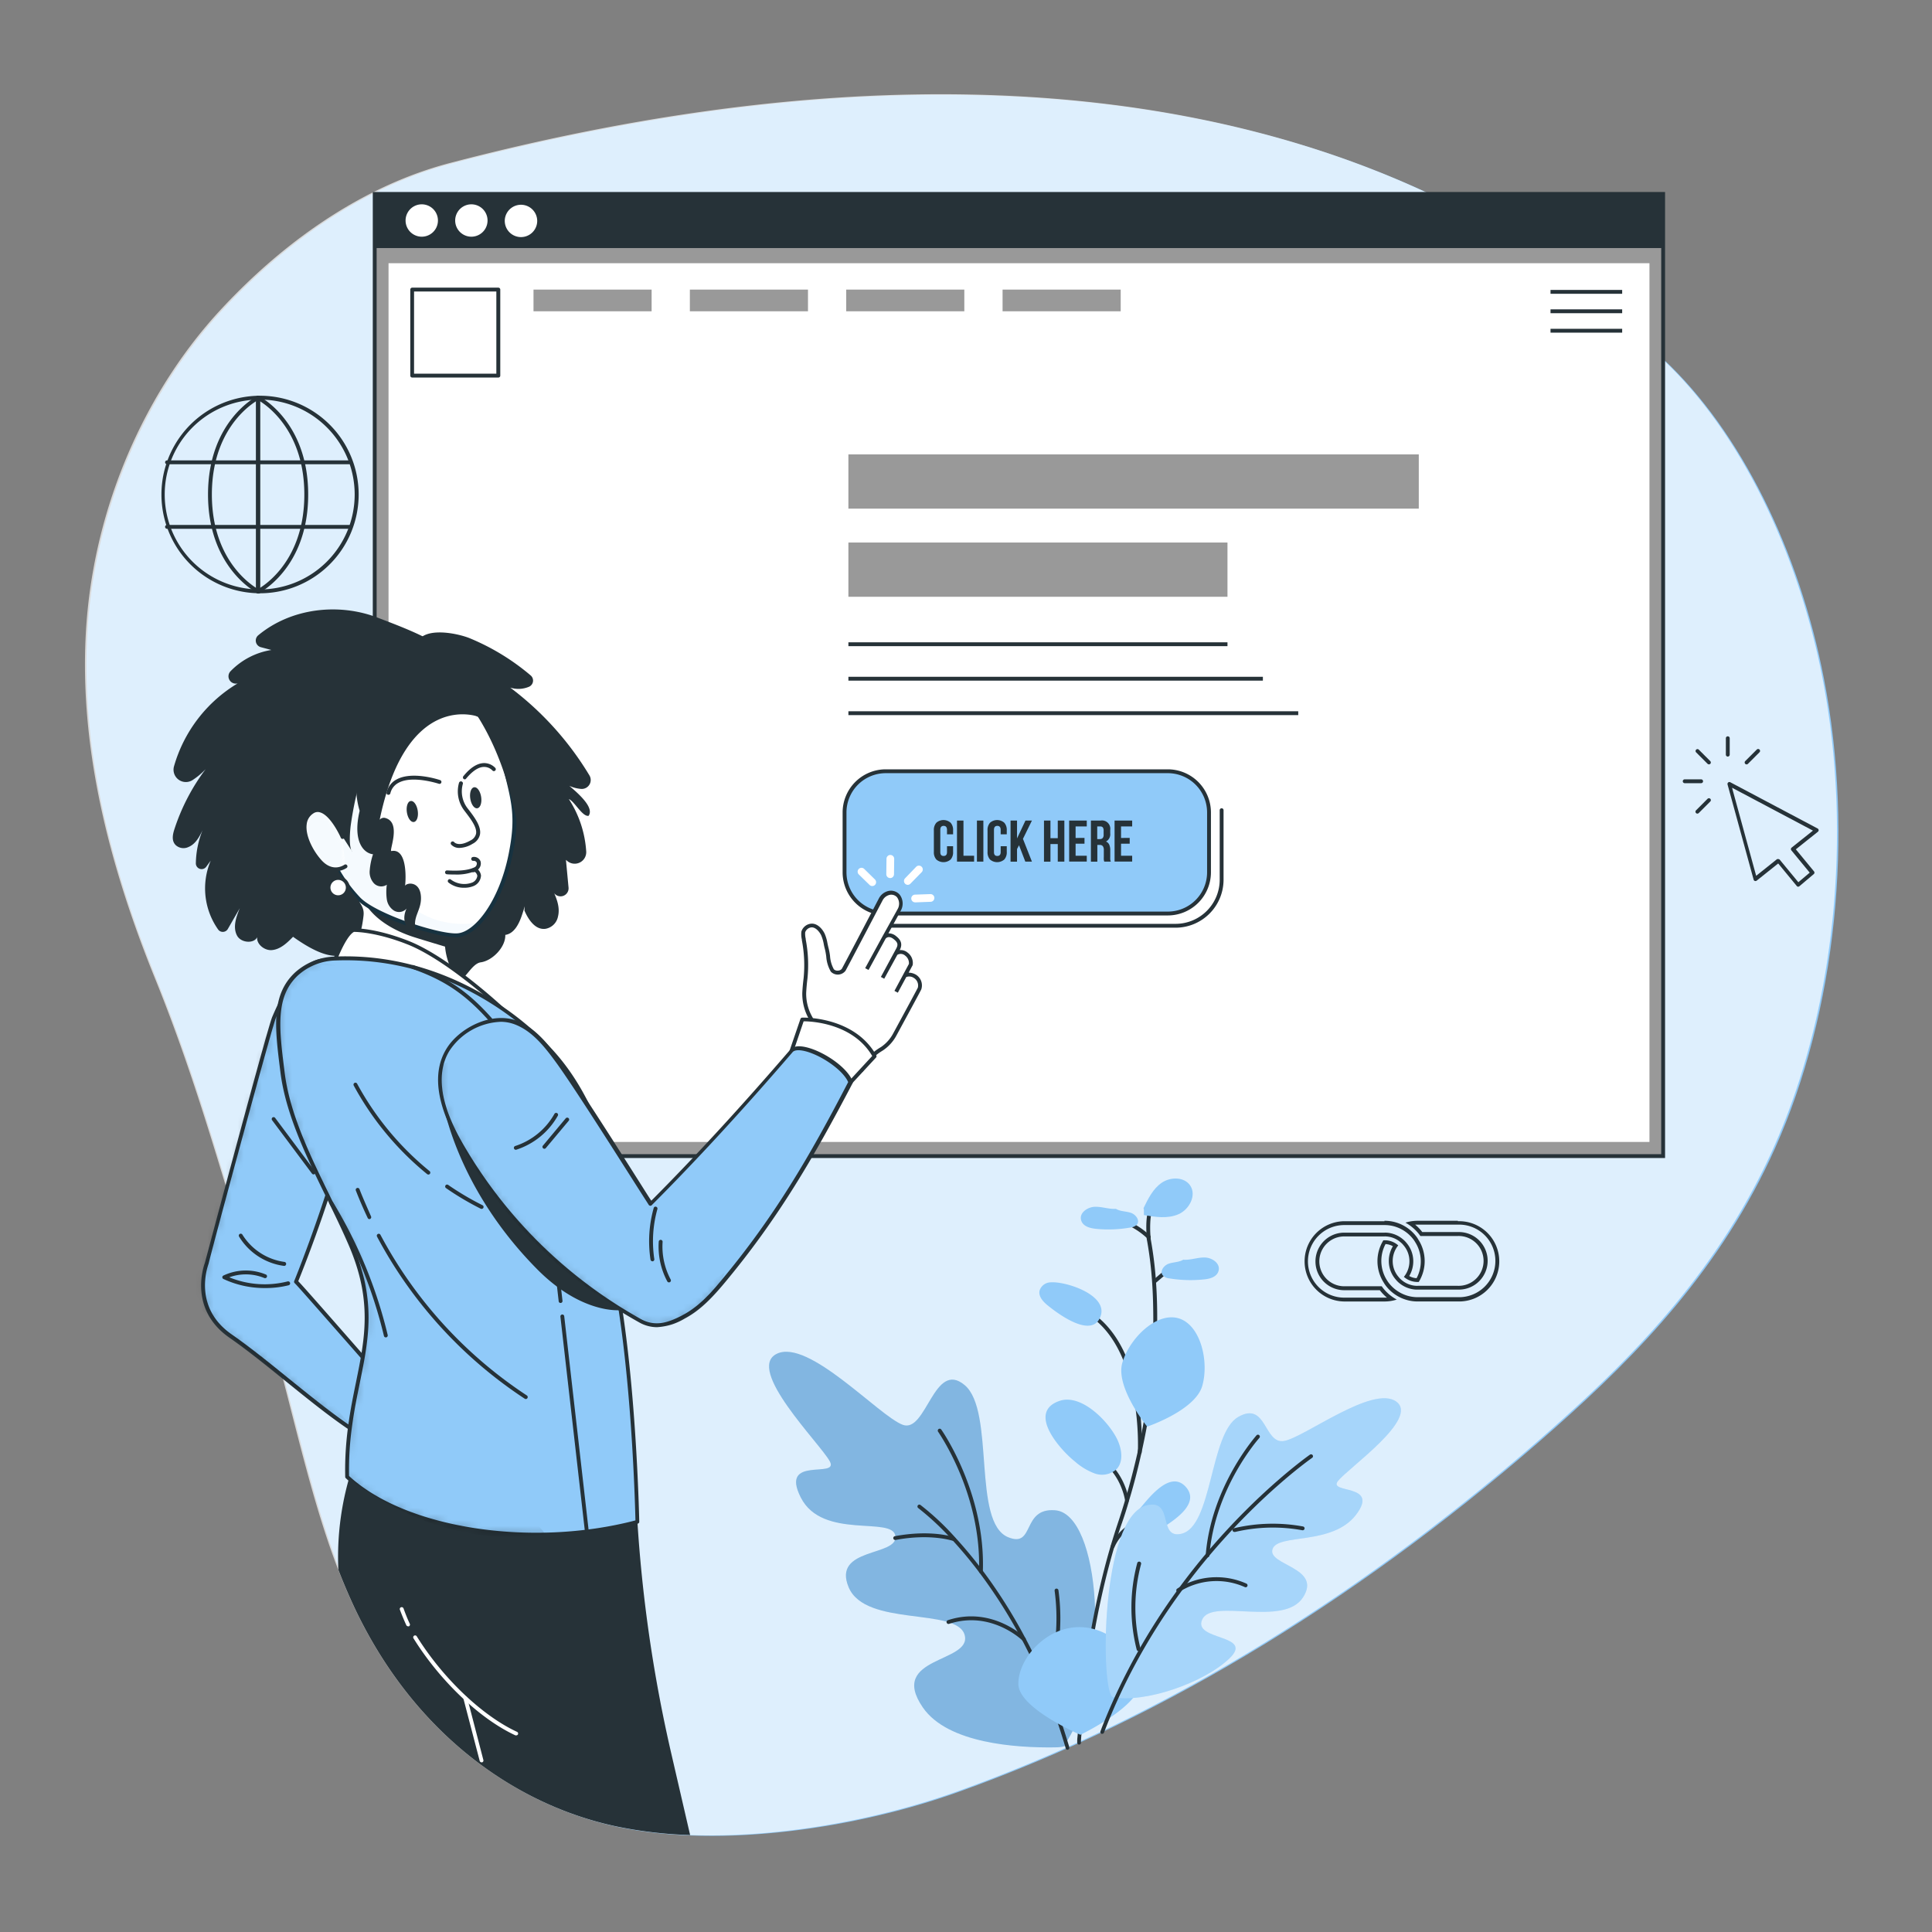 <svg xmlns="http://www.w3.org/2000/svg" width="321" height="321" fill="none"><rect width="100%" height="100%" fill="#808080" stroke="none"/><path fill="#90CAF9" d="M75 27.17c-13.754 3.598-26.946 12.316-38.218 24.515-11.271 12.2-20.22 30.199-22.063 50.649-1.875 21.052 3.84 42.027 11.246 60.256 7.406 18.23 11.483 34.244 17.576 53.485 5.364 16.93 8.321 35.671 15.535 51.02 9.831 20.898 26.684 32.938 43.749 36.484 17.064 3.546 39.505.185 56.262-5.793 34.903-12.456 68.398-33.226 99.211-60.506 13.94-12.353 27.689-26.543 36.65-46.571 10.126-22.633 13.166-51.884 8.097-77.954-4.135-21.347-13.851-41.067-26.614-53.017-5.447-5.095-59.911-69.62-201.43-32.567"/><path fill="#fff" d="M294.705 190.632c-8.961 20.028-22.716 34.218-36.65 46.572-30.8 27.28-64.289 48.05-99.211 60.512-13.032 4.647-29.501 7.713-44.203 7.175a71 71 0 0 1-12.059-1.395c-17.07-3.553-33.924-15.592-43.749-36.484a99 99 0 0 1-2.65-6.234c-5.39-14.018-8.231-30.084-12.878-44.805-6.094-19.247-10.19-35.262-17.583-53.491s-13.121-39.204-11.246-60.256C16.32 81.795 25.274 63.79 36.546 51.59S61.003 30.679 74.764 27.08c141.513-37.06 195.983 27.472 201.424 32.56 12.763 11.932 22.467 31.678 26.621 53.037 5.063 26.07 2.022 55.321-8.104 77.954" opacity=".7"/><path fill="#90CAF9" d="M177.229 289.363c-.089.147.685.922-1.92.96-6.452.096-17.839-.64-21.967-6.612-5.895-8.532 8.187-7.393 6.938-12.046s-16.494-1.28-19.279-7.943c-2.784-6.663 8.2-5.089 7.777-8.494s-12.097.685-15.72-6.401c-3.623-7.085 6.401-3.078 4.814-6.023-1.588-2.944-14.082-15.323-8.801-17.877 5.28-2.554 16.981 10.35 20.917 11.803s5.178-10.881 10.286-6.599 1.197 22.806 7.226 25.276c4.481 1.844 2.189-4.896 7.784-4.48 7.572.531 9.383 26.716 1.945 38.436"/><path fill="#000" d="M177.229 289.363c-.089.147.685.922-1.92.96-6.452.096-17.839-.64-21.967-6.612-5.895-8.532 8.187-7.393 6.938-12.046s-16.494-1.28-19.279-7.943c-2.784-6.663 8.2-5.089 7.777-8.494s-12.097.685-15.72-6.401c-3.623-7.085 6.401-3.078 4.814-6.023-1.588-2.944-14.082-15.323-8.801-17.877 5.28-2.554 16.981 10.35 20.917 11.803s5.178-10.881 10.286-6.599 1.197 22.806 7.226 25.276c4.481 1.844 2.189-4.896 7.784-4.48 7.572.531 9.383 26.716 1.945 38.436" opacity=".1"/><path fill="#263238" d="M177.38 290.726a.32.32 0 0 1-.314-.249 1 1 0 0 0-.038-.135l-.116-.39a129 129 0 0 0-1.024-3.252 101 101 0 0 0-2.393-6.368 101 101 0 0 0-2.561-5.665c-.365-.73-.729-1.459-1.107-2.157a84 84 0 0 0-7.105-11.233 71 71 0 0 0-4.448-5.351 45 45 0 0 0-5.71-5.364.32.32 0 0 1-.07-.442.3.3 0 0 1 .206-.126.32.32 0 0 1 .235.056 43 43 0 0 1 5.812 5.447 73 73 0 0 1 4.481 5.396 85 85 0 0 1 7.156 11.316c.409.755.793 1.524 1.12 2.176a82 82 0 0 1 2.56 5.703c.755 1.895 1.632 4.142 2.4 6.401.333.986.673 2.055 1.037 3.265l.116.377q.027.094.044.192a.31.31 0 0 1-.041.243.33.33 0 0 1-.202.141z"/><path fill="#263238" d="M158.505 256.028a.3.3 0 0 1-.109 0c-.038 0-3.667-1.28-9.601-.166a.32.32 0 0 1-.371-.256.3.3 0 0 1 0-.125.324.324 0 0 1 .139-.202.3.3 0 0 1 .117-.044c6.094-1.133 9.755.134 9.902.192a.317.317 0 0 1 .198.403.32.32 0 0 1-.275.198M162.971 261.411a.323.323 0 0 1-.314-.326c.468-12.84-6.701-23.043-6.771-23.177a.32.32 0 0 1-.033-.372.313.313 0 0 1 .342-.15.32.32 0 0 1 .209.15c.077.103 7.367 10.51 6.894 23.568a.324.324 0 0 1-.327.307M170.117 272.67a.33.33 0 0 1-.231-.096c-.051-.051-5.21-5.063-12.193-2.772a.3.3 0 0 1-.124.016.311.311 0 0 1-.22-.109.317.317 0 0 1 .03-.452.3.3 0 0 1 .109-.063c7.367-2.425 12.801 2.874 12.853 2.925a.327.327 0 0 1-.05.492.33.33 0 0 1-.174.059M173.799 280.53a.3.3 0 0 1-.134 0 .32.32 0 0 1-.16-.422c.032-.064 2.957-6.6 1.721-15.797a.33.33 0 0 1 .059-.239.33.33 0 0 1 .21-.126.33.33 0 0 1 .365.275c1.28 9.396-1.741 16.085-1.773 16.155a.31.31 0 0 1-.288.154M179.298 289.862h-.032a.32.32 0 0 1-.217-.116.33.33 0 0 1-.071-.236q.004-.09 0-.179v-.122c0-.345.058-.691.084-1.037.025-.345.044-.486.064-.723.102-1.203.217-2.49.358-3.795a175 175 0 0 1 1.831-13.051c.108-.602.211-1.153.32-1.703.825-4.257 1.798-8.321 2.906-12.059.14-.48.288-.96.435-1.44l.173-.551c.172-.544.352-1.094.531-1.632.384-1.158.832-2.528 1.235-3.911a124 124 0 0 0 2.093-7.994v-.051c.378-1.664.685-3.169.941-4.609a100 100 0 0 0 1.671-17c0-2.253-.045-4.481-.199-6.644a63 63 0 0 0-.819-6.766q-.047-.24-.083-.46v-.18a.34.34 0 0 1 0-.281.326.326 0 0 1 .429-.135.32.32 0 0 1 .172.276.2.2 0 0 1 0 .064l.039.16.077.454c.401 2.262.679 4.544.832 6.836.153 2.17.217 4.423.198 6.695a100.6 100.6 0 0 1-1.683 17.109 99 99 0 0 1-.941 4.634v.032c-.595 2.65-1.28 5.345-2.1 8.02a.04.04 0 0 1 0 .032 68 68 0 0 1-1.28 3.962 73 73 0 0 0-.531 1.62l-.166.55q-.223.71-.436 1.428c-1.101 3.725-2.073 7.764-2.893 12.001-.109.55-.211 1.094-.313 1.645a176 176 0 0 0-1.825 13.051c-.147 1.28-.262 2.56-.364 3.783 0 .243-.039.486-.064.729-.026.244-.052.685-.077 1.031v.314a.33.33 0 0 1-.295.249"/><path fill="#fff" d="M190.855 205.546a13 13 0 0 0-2.336-1.741 12.5 12.5 0 0 0-2.945-1.204"/><path fill="#263238" d="M190.856 205.866a.31.31 0 0 1-.244-.115 12 12 0 0 0-2.285-1.69 12.3 12.3 0 0 0-2.854-1.178.33.33 0 0 1-.24-.4.33.33 0 0 1 .4-.24c1.053.284 2.066.701 3.014 1.242.865.5 1.67 1.097 2.401 1.779l.038.039a.3.3 0 0 1 .07.102.325.325 0 0 1 .013.244.312.312 0 0 1-.166.178.35.35 0 0 1-.147.039M191.782 213.252a.3.3 0 0 1-.182-.059.324.324 0 0 1-.125-.342.32.32 0 0 1 .102-.162l2.791-2.388a.32.32 0 0 1 .233-.075.322.322 0 0 1 .294.344.32.32 0 0 1-.111.218l-2.765 2.387a.33.33 0 0 1-.237.077M187.256 249.627a.301.301 0 0 1-.223-.074.3.3 0 0 1-.097-.214 10 10 0 0 0-.557-1.997 10.4 10.4 0 0 0-1.498-2.72 10.3 10.3 0 0 0-1.606-1.683.324.324 0 0 1 .416-.493 11.224 11.224 0 0 1 3.29 4.666c.271.701.469 1.428.588 2.17a.346.346 0 0 1-.313.345M184.862 257.257a.5.5 0 0 1-.128 0 .324.324 0 0 1-.166-.422 7.81 7.81 0 0 1 4.564-4.25.3.3 0 0 1 .124-.018.324.324 0 0 1 .271.462.319.319 0 0 1-.184.164 7.167 7.167 0 0 0-4.186 3.891.32.32 0 0 1-.295.173M189.355 241.627a.317.317 0 0 1-.301-.333c0-.167.851-16.457-7.828-22.55a.32.32 0 0 1-.132-.208.33.33 0 0 1 .055-.24.32.32 0 0 1 .448-.077c8.961 6.305 8.135 22.403 8.09 23.107a.318.318 0 0 1-.332.301"/><path fill="#90CAF9" d="M189.458 279.397c.083 4.045-9.946 8.833-9.946 8.833s-10.242-4.359-10.312-8.404 4.34-9.358 9.934-9.479c5.594-.122 10.209 5.005 10.324 9.05M199.753 230.272c-1.178 4.077-9.147 6.759-9.147 6.759s-5.313-6.522-4.135-10.593 5.665-8.468 9.332-7.406 5.121 7.169 3.95 11.24M178.577 242.811a10.5 10.5 0 0 0 3.328 2.01 3.585 3.585 0 0 0 3.636-.749c1.094-1.184.864-3.085.243-4.577-1.242-2.951-5.972-8.039-9.761-6.733-5.473 1.894.198 8.186 2.554 10.049M189.459 250.562c-.73.858-1.517 1.92-1.159 3.021a2.265 2.265 0 0 0 2.452 1.28c.987-.2 1.917-.62 2.72-1.229 1.92-1.28 5.94-3.943 3.52-6.618-2.547-2.765-6.003 1.734-7.533 3.546M174.542 213.06a1.96 1.96 0 0 0-1.824 1.396c-.192.94.569 1.792 1.312 2.4 1.856 1.517 7.437 5.632 8.82 1.862 1.312-3.558-5.78-5.863-8.308-5.658M185.412 200.848c-1.184.076-2.343-.384-3.52-.34-1.178.045-2.522.948-2.292 2.106.231 1.159 1.524 1.466 2.612 1.568 1.858.173 3.73.097 5.568-.224a1.7 1.7 0 0 0 1.146-.531c.499-.691-.23-1.651-1.037-1.92s-1.722-.218-2.445-.64zM196.667 209.303c1.184.071 2.336-.403 3.52-.371s2.522.934 2.304 2.093-1.51 1.479-2.599 1.562a21.5 21.5 0 0 1-5.575-.179 1.7 1.7 0 0 1-1.145-.532c-.506-.678.217-1.651 1.024-1.92.806-.269 1.722-.23 2.438-.678z"/><path fill="#263238" d="M190.853 206.007a.321.321 0 0 1-.314-.295c-.102-1.165-.326-5.005.967-5.402a.33.33 0 0 1 .262.002.33.33 0 0 1 .184.331.32.32 0 0 1-.261.275c-.537.167-.704 2.56-.518 4.737a.304.304 0 0 1-.071.233.3.3 0 0 1-.217.112z"/><path fill="#90CAF9" d="M190 200.726c.762-1.575 1.581-3.232 3.028-4.218 1.446-.986 3.718-.999 4.71.448 1.108 1.613-.115 3.988-1.92 4.781-1.805.794-3.84.474-5.76.148v-.865zM184.929 281.983c5.21 1.005 14.978-2.304 19.305-6.401s-6.132-2.938-4.481-6.522c1.652-3.584 13.531 1.331 16.744-3.661 3.214-4.993-5.907-5.3-5.075-7.995.832-2.694 9.953-.531 13.908-5.76 3.956-5.23-4.717-3.412-3.034-5.569 1.684-2.157 13.583-10.388 9.691-13.205-3.892-2.816-15.227 5.934-18.62 6.542-3.392.608-2.893-6.708-7.642-3.988s-4.244 18.287-9.479 19.42c-3.898.851-1.159-5.761-5.652-4.756-7.841 1.767-7.777 31.485-5.665 31.895"/><path fill="#fff" d="M184.929 281.983c5.21 1.005 14.978-2.304 19.305-6.401s-6.132-2.938-4.481-6.522c1.652-3.584 13.531 1.331 16.744-3.661 3.214-4.993-5.907-5.3-5.075-7.995.832-2.694 9.953-.531 13.908-5.76 3.956-5.23-4.717-3.412-3.034-5.569 1.684-2.157 13.583-10.388 9.691-13.205-3.892-2.816-15.227 5.934-18.62 6.542-3.392.608-2.893-6.708-7.642-3.988s-4.244 18.287-9.479 19.42c-3.898.851-1.159-5.761-5.652-4.756-7.841 1.767-7.777 31.485-5.665 31.895" opacity=".2"/><path fill="#263238" d="M183.135 288.07a.3.3 0 0 1-.109 0 .32.32 0 0 1-.186-.409l.09-.25c.237-.64.48-1.229.723-1.831a95 95 0 0 1 1.568-3.623c.903-1.984 1.92-4 2.983-5.984a105 105 0 0 1 7.783-12.264 111 111 0 0 1 4.397-5.581c8.961-10.645 17.199-16.393 17.282-16.45a.321.321 0 0 1 .359.531c-.077.051-8.264 5.761-17.154 16.328a111 111 0 0 0-4.365 5.55 104 104 0 0 0-7.739 12.161 93 93 0 0 0-2.963 5.946 82 82 0 0 0-1.556 3.597 82 82 0 0 0-.717 1.818l-.096.244a.318.318 0 0 1-.3.217"/><path fill="#263238" d="M205.098 254.531a.314.314 0 0 1-.32-.301.31.31 0 0 1 .224-.32.1.1 0 0 1 .064 0l.148-.039a27.9 27.9 0 0 1 11.284-.249q.062.012.115.048a.3.3 0 0 1 .135.204.3.3 0 0 1 0 .125.32.32 0 0 1-.135.201.33.33 0 0 1-.237.049 27.25 27.25 0 0 0-11.015.249l-.154.033h-.109M200.62 258.755a.323.323 0 0 1-.295-.346c.909-11.521 8.385-19.842 8.456-19.944a.317.317 0 0 1 .439-.009.32.32 0 0 1 .034.437c-.07.084-7.399 8.257-8.321 19.567a.312.312 0 0 1-.313.295M195.757 264.548a.35.35 0 0 1-.144-.038.324.324 0 0 1-.042-.545 12.17 12.17 0 0 1 11.521-.851.326.326 0 0 1 .16.422.318.318 0 0 1-.422.16 11.53 11.53 0 0 0-10.881.788.3.3 0 0 1-.192.064M189.174 274.328a.32.32 0 0 1-.307-.218 28.53 28.53 0 0 1 .083-14.401.33.33 0 0 1 .4-.24.33.33 0 0 1 .24.4 27.8 27.8 0 0 0-.096 14.043q.02.06.017.124a.32.32 0 0 1-.112.219.3.3 0 0 1-.11.06zM42.84 98.57a.326.326 0 0 1-.32-.32.32.32 0 0 1 .32-.32 15.773 15.773 0 0 0 16.089-15.767 15.77 15.77 0 0 0-16.09-15.769.32.32 0 0 1-.32-.32.326.326 0 0 1 .32-.32 16.412 16.412 0 1 1 0 32.817"/><path fill="#263238" d="M42.84 98.571a.33.33 0 0 1-.289-.18.32.32 0 0 1 .154-.428c.077-.032 7.86-3.943 7.86-15.79 0-11.848-7.783-15.76-7.86-15.791a.322.322 0 0 1 .275-.583c.083.045 8.225 4.09 8.225 16.373s-8.142 16.341-8.225 16.399a.35.35 0 0 1-.14 0"/><path fill="#263238" d="M42.84 98.57a.326.326 0 0 1-.32-.32V66.088a.326.326 0 0 1 .32-.32.32.32 0 0 1 .32.32v32.177a.32.32 0 0 1-.32.307"/><path fill="#263238" d="M42.92 98.57a16.411 16.411 0 0 1 0-32.816.32.32 0 1 1 0 .64 15.77 15.77 0 0 0 0 31.537.32.32 0 0 1 0 .64"/><path fill="#263238" d="M42.922 98.57a.4.4 0 0 1-.135-.031c-.083-.039-8.224-4.11-8.224-16.38s8.141-16.328 8.224-16.373a.314.314 0 0 1 .423.154.32.32 0 0 1-.048.353.3.3 0 0 1-.1.076c-.076.032-7.86 3.93-7.86 15.79s7.784 15.772 7.86 15.816a.328.328 0 0 1-.14.64z"/><path fill="#263238" d="M42.922 98.57a.326.326 0 0 1-.32-.32V66.088a.326.326 0 0 1 .32-.32.32.32 0 0 1 .32.32v32.177a.32.32 0 0 1-.32.307"/><path fill="#263238" d="M42.923 66.407h-.083a.32.32 0 0 1-.32-.32.326.326 0 0 1 .32-.32h.083a.32.32 0 0 1 0 .64M58.012 77.135H27.75a.32.32 0 1 1 0-.64h30.262a.32.32 0 1 1 0 .64M58.012 87.856H27.75a.32.32 0 1 1 0-.64h30.262a.32.32 0 1 1 0 .64M42.923 98.57h-.083a.326.326 0 0 1-.32-.32.32.32 0 0 1 .32-.32h.083a.32.32 0 1 1 0 .64M298.749 147.325a.3.3 0 0 1-.12-.035.3.3 0 0 1-.097-.08l-3.085-3.745-3.578 2.855a.34.34 0 0 1-.301.051.31.31 0 0 1-.205-.217l-4.333-15.817a.325.325 0 0 1 .279-.404.3.3 0 0 1 .182.04l14.504 7.68a.34.34 0 0 1 .172.256.33.33 0 0 1-.121.282l-3.668 2.925 3.021 3.668a.32.32 0 0 1-.045.448l-2.374 2.003a.33.33 0 0 1-.231.09m-3.277-4.589a.31.31 0 0 1 .243.115l3.079 3.731 1.888-1.593-3.053-3.706a.34.34 0 0 1-.07-.237.33.33 0 0 1 .121-.218l3.54-2.823-13.441-7.124 4.006 14.633 3.438-2.746a.35.35 0 0 1 .249-.032M283.936 126.996a.33.33 0 0 1-.224-.089l-1.92-1.92a.318.318 0 0 1 .448-.448l1.92 1.92a.326.326 0 0 1 0 .454.34.34 0 0 1-.224.083M282.64 130.126h-2.726a.32.32 0 0 1-.227-.093.32.32 0 0 1 .227-.547h2.726a.32.32 0 0 1 .321.32.32.32 0 0 1-.321.32M290.191 127.003a.3.3 0 0 1-.176-.056.32.32 0 0 1-.134-.325.3.3 0 0 1 .086-.163l1.92-1.92a.3.3 0 0 1 .104-.071.33.33 0 0 1 .35.071.317.317 0 0 1 0 .448l-1.92 1.92a.33.33 0 0 1-.23.096M282.015 135.183a.3.3 0 0 1-.176-.056.321.321 0 0 1-.048-.488l1.92-1.921a.325.325 0 0 1 .454 0 .32.32 0 0 1 0 .448l-1.92 1.921a.34.34 0 0 1-.23.096M287.07 125.704a.32.32 0 0 1-.32-.32v-2.727a.32.32 0 0 1 .64 0v2.727a.32.32 0 0 1-.32.32M230.028 203.542a6.1 6.1 0 0 1 1.677.231q.389.119.761.281a6 6 0 0 1 2.253 1.729q.223.268.397.569a5.95 5.95 0 0 1 .25 6.017 2.8 2.8 0 0 1-1.223-.359c.439-.74.671-1.584.672-2.445a4.7 4.7 0 0 0-1.12-3.053 4 4 0 0 0-.512-.531 4.7 4.7 0 0 0-2.848-1.178 3 3 0 0 0-.307 0h-6.683a4.781 4.781 0 0 0 0 9.563h5.908l.115.147q.481.596 1.069 1.088h-7.092a6.028 6.028 0 0 1-4.263-10.293 6.03 6.03 0 0 1 4.263-1.766zm0-.64h-6.683a6.67 6.67 0 0 0 0 13.339h6.683a6.5 6.5 0 0 0 2.041-.32 7.2 7.2 0 0 1-2.496-2.208h-6.228a4.14 4.14 0 1 1 0-8.282h6.683q.121-.01.243 0c.92.042 1.798.401 2.483 1.017q.245.204.442.455c.635.736.983 1.677.979 2.65a4.1 4.1 0 0 1-.921 2.598 3.47 3.47 0 0 0 2.086.845h.384a6.59 6.59 0 0 0-.07-7.041 4.5 4.5 0 0 0-.435-.64 6.65 6.65 0 0 0-3.342-2.227 6.5 6.5 0 0 0-1.849-.256z"/><path fill="#263238" d="M242.232 203.472a6.04 6.04 0 0 1 4.39 1.694 6.034 6.034 0 0 1 0 8.665 6.04 6.04 0 0 1-4.39 1.694h-6.689a5.9 5.9 0 0 1-1.683-.237 6.13 6.13 0 0 1-3.008-1.997 5 5 0 0 1-.404-.57 5.98 5.98 0 0 1-.243-6.023c.429.028.847.15 1.223.359a4.75 4.75 0 0 0-.679 2.445 4.65 4.65 0 0 0 1.127 3.059q.233.29.512.538a4.75 4.75 0 0 0 2.842 1.165q.154.009.307 0h6.682a4.784 4.784 0 0 0 3.494-8.221 4.78 4.78 0 0 0-3.494-1.336h-5.908l-.115-.147a7.4 7.4 0 0 0-1.069-1.088h7.092m0-.64h-6.676a6.6 6.6 0 0 0-2.029.314 7.4 7.4 0 0 1 2.189 1.824q.155.19.288.39h6.235a4.14 4.14 0 1 1 0 8.276h-6.683a1.4 1.4 0 0 1-.243 0 4.06 4.06 0 0 1-2.483-1.011 3 3 0 0 1-.436-.454 4.03 4.03 0 0 1-.985-2.657 4.08 4.08 0 0 1 .921-2.592 3.38 3.38 0 0 0-2.086-.851h-.384a6.611 6.611 0 0 0 .064 7.041q.196.337.441.64a6.7 6.7 0 0 0 2.503 1.92q.407.176.832.301a6.3 6.3 0 0 0 1.856.262h6.683a6.66 6.66 0 0 0 4.849-1.878 6.67 6.67 0 0 0 1.499-7.388 6.67 6.67 0 0 0-6.348-4.067z"/><path fill="#999" d="M276.329 32.221H62.258v159.864h214.071z"/><path fill="#263238" d="M276.649 192.405H61.938V31.901h214.711zm-214.071-.64h213.431V32.541H62.578z"/><path fill="#fff" d="M274.056 43.73H64.555v146.006h209.501z"/><path fill="#263238" d="M276.263 32.221H62.191v8.993h214.072z"/><path fill="#fff" d="M70.075 39.326a2.688 2.688 0 1 0 0-5.377 2.688 2.688 0 0 0 0 5.377M78.317 39.326a2.688 2.688 0 1 0 0-5.377 2.688 2.688 0 0 0 0 5.377M89.257 36.638a2.696 2.696 0 1 1-5.391.012 2.696 2.696 0 0 1 5.39-.012"/><path fill="#90CAF9" d="M194.029 128.142h-46.86a6.85 6.85 0 0 0-6.849 6.849v9.94a6.85 6.85 0 0 0 6.849 6.849h46.86a6.85 6.85 0 0 0 6.848-6.849v-9.94a6.85 6.85 0 0 0-6.848-6.849"/><path fill="#263238" d="M194.028 152.1h-46.859a7.175 7.175 0 0 1-7.169-7.169v-9.94a7.176 7.176 0 0 1 7.169-7.169h46.859a7.18 7.18 0 0 1 7.169 7.169v9.94a7.177 7.177 0 0 1-7.169 7.169m-46.859-23.638a6.53 6.53 0 0 0-6.529 6.529v9.94a6.53 6.53 0 0 0 6.529 6.529h46.859a6.53 6.53 0 0 0 6.529-6.529v-9.94a6.53 6.53 0 0 0-6.529-6.529z"/><path fill="#263238" d="M195.324 154.135H146.34a.32.32 0 0 1-.227-.093.32.32 0 0 1 .227-.547h48.984a7.336 7.336 0 0 0 7.329-7.328v-11.554a.32.32 0 0 1 .64 0v11.554a7.976 7.976 0 0 1-7.969 7.968M158.355 141.526a1.8 1.8 0 0 1-.409 1.28 1.82 1.82 0 0 1-2.375 0 1.8 1.8 0 0 1-.41-1.28v-3.546a1.8 1.8 0 0 1 .41-1.28 1.795 1.795 0 0 1 2.375 0c.297.357.444.816.409 1.28v.64h-1.011v-.73q0-.672-.557-.672t-.557.672v3.687c0 .442.186.64.557.64s.557-.217.557-.64v-.979h1.011zM160.079 136.335v5.85h1.767v.973h-2.842v-6.823zM163.385 136.335v6.823h-1.069v-6.823zM167.273 141.526a1.8 1.8 0 0 1-.409 1.28 1.82 1.82 0 0 1-2.375 0 1.8 1.8 0 0 1-.41-1.28v-3.546a1.8 1.8 0 0 1 .41-1.28 1.795 1.795 0 0 1 2.375 0c.297.357.444.816.409 1.28v.64h-1.011v-.73q0-.672-.557-.672t-.557.672v3.687c0 .442.186.64.557.64s.557-.217.557-.64v-.979h1.011zM168.978 141.071v2.094h-1.076v-6.83h1.076v2.97l1.401-2.97h1.076l-1.492 3.04 1.492 3.783h-1.101l-1.044-2.72z"/><path fill="#263238" d="M173.457 143.165v-6.83h1.075v2.925h1.216v-2.925h1.095v6.823h-1.095v-2.919h-1.216v2.926zM180.188 139.215v.96h-1.478v2.004h1.856v.973h-2.925v-6.817h2.925v.973h-1.856v1.92zM183.398 142.851q-.015-.262 0-.525v-1.069a1.08 1.08 0 0 0-.166-.672.64.64 0 0 0-.538-.198h-.371v2.778h-1.069v-6.83h1.613a1.37 1.37 0 0 1 1.199.375 1.38 1.38 0 0 1 .395 1.193v.538a1.37 1.37 0 0 1-.704 1.382.99.99 0 0 1 .544.525c.122.294.179.611.166.928v1.056a5 5 0 0 0 0 .474q.02.186.102.352h-1.094a1.5 1.5 0 0 1-.077-.307m-1.094-3.437h.422a.64.64 0 0 0 .48-.167.8.8 0 0 0 .16-.557v-.672a.9.9 0 0 0-.128-.537.517.517 0 0 0-.416-.167h-.518zM187.699 139.215v.96h-1.44v2.004h1.85v.973h-2.925v-6.817h2.925v.973h-1.85v1.92z"/><path fill="#999" d="M235.73 75.497h-94.769v9.012h94.769zM203.944 90.141h-62.983v9.012h62.983z"/><path fill="#263238" d="M203.944 106.719h-62.983v.64h62.983zM209.826 112.448h-68.865v.64h68.865zM215.702 118.176h-74.741v.64h74.741zM269.522 48.172h-11.905v.64h11.905zM269.522 51.398h-11.905v.64h11.905zM269.522 54.63h-11.905v.64h11.905z"/><path fill="#999" d="M108.265 48.114H88.641v3.604h19.624zM134.246 48.114h-19.625v3.604h19.625zM160.222 48.114h-19.624v3.604h19.624zM186.203 48.114h-19.625v3.604h19.625z"/><path fill="#fff" d="M82.785 48.114H68.473v14.312h14.312z"/><path fill="#263238" d="M82.787 62.727H68.488a.32.32 0 0 1-.32-.32V48.114a.32.32 0 0 1 .32-.32H82.8a.32.32 0 0 1 .32.32v14.312a.32.32 0 0 1-.333.301m-13.992-.64h13.672V48.434H68.795z"/><path fill="#fff" d="M150.839 147.018a.65.65 0 0 1-.593-.391.64.64 0 0 1 .132-.697l1.85-1.921a.64.64 0 0 1 .903.909l-1.85 1.888a.64.64 0 0 1-.442.212M147.898 145.891a.64.64 0 0 1-.64-.64l.032-2.56a.64.64 0 1 1 1.28 0l-.032 2.56a.637.637 0 0 1-.64.64M144.925 147.216a.64.64 0 0 1-.442-.179l-1.792-1.747a.642.642 0 1 1 .896-.922l1.786 1.754a.64.64 0 0 1-.448 1.094M152.023 149.924a.641.641 0 0 1 0-1.281l2.56-.089a.642.642 0 0 1 .491 1.077.64.64 0 0 1-.446.203l-2.56.096z"/><path fill="#263238" d="M88.39 134.664a38.1 38.1 0 0 1-1.722 17.538c-.474 1.376-1.28 2.932-2.714 3.13.077 1.991-2.105 4.282-4.083 4.558-1.018.147-1.863 1.478-2.56 2.233a4.482 4.482 0 0 1-7.453-1.109 4.5 4.5 0 0 1-.267-2.917 10.24 10.24 0 0 1 2.656-4.717c2.516-2.835 4.142-7.348 5.582-10.881.5.089.806-9.268 1.126-13.083 1.28-.864 6.625-.211 7.93.64 1.307.851 1.3 3.079 1.505 4.608"/><path fill="#fff" d="M58.695 157.777c-.243.641-.768 1.396-2.355 1.658 3.2 4.564 12.315 8.622 18.843 7.796 3.61-.64 3.694-1.606 2.695-2.47-1.971-1.697-3.565-5.294-3.629-7.892l-.058-2.689-14.49-7.553s-.724 7.681-.75 9.794a3.8 3.8 0 0 1-.256 1.356"/><path fill="#263238" d="M73.428 167.66c-6.273 0-14.248-3.591-17.352-8.039l-.295-.416.5-.083c1.459-.244 1.92-.909 2.118-1.46.152-.398.23-.821.23-1.248 0-2.125.717-9.499.75-9.812l.044-.474 15.08 7.86.064 2.868c.064 2.56 1.67 6.074 3.514 7.681.538.46.75.921.64 1.369-.205.743-1.28 1.28-3.469 1.658q-.909.103-1.824.096m-16.54-8.014c3.47 4.481 12.31 8.021 18.255 7.272 2.49-.448 2.894-.986 2.951-1.197.058-.211-.198-.519-.429-.717-1.997-1.716-3.674-5.364-3.738-8.129l-.057-2.496-13.896-7.246c-.16 1.703-.679 7.495-.704 9.288 0 .505-.093 1.007-.276 1.478a2.9 2.9 0 0 1-2.105 1.747"/><mask id="b" width="23" height="22" x="56" y="146" maskUnits="userSpaceOnUse" style="mask-type:luminance"><mask id="a" width="23" height="22" x="56" y="146" maskUnits="userSpaceOnUse" style="mask-type:luminance"><path fill="#fff" d="M58.695 157.777c-.243.641-.768 1.396-2.355 1.658 3.2 4.564 12.315 8.622 18.843 7.796 3.61-.64 3.694-1.606 2.695-2.47-1.971-1.697-3.565-5.294-3.629-7.892l-.058-2.689-14.49-7.553s-.724 7.681-.75 9.794a3.8 3.8 0 0 1-.256 1.356"/></mask><g mask="url(#a)"><path fill="#fff" d="M73.428 167.66c-6.273 0-14.248-3.591-17.352-8.039l-.295-.416.5-.083c1.459-.244 1.92-.909 2.118-1.46.152-.398.23-.821.23-1.248 0-2.125.717-9.499.75-9.812l.044-.474 15.08 7.86.064 2.868c.064 2.56 1.67 6.074 3.514 7.681.538.46.75.921.64 1.369-.205.743-1.28 1.28-3.469 1.658q-.909.103-1.824.096m-16.54-8.014c3.47 4.481 12.31 8.021 18.255 7.272 2.49-.448 2.894-.986 2.951-1.197.058-.211-.198-.519-.429-.717-1.997-1.716-3.674-5.364-3.738-8.129l-.057-2.496-13.896-7.246c-.16 1.703-.679 7.495-.704 9.288 0 .505-.093 1.007-.276 1.478a2.9 2.9 0 0 1-2.105 1.747"/></g></mask><g mask="url(#b)"><path fill="#BCDFFB" d="M58.061 156.005c-.121.928-.384 2.029-1.28 2.355-.435.16-.998.134-1.248.525-.25.39.103.992.467 1.37a39.3 39.3 0 0 0 5.876 5.37 13.13 13.13 0 0 0 7.419 2.56 10.66 10.66 0 0 1 3.84-13.025c1.011-.64 2.324-1.466 2.08-2.637-.179-.845-1.088-1.281-1.92-1.588l-6.548-2.528c-2.022-.787-4.378-2.176-6.516-2.522-1.958-.32-1.414 2.125-1.53 3.578a90 90 0 0 1-.64 6.542" opacity=".3"/></g><path fill="#263238" d="M68.967 155.416c1.466.46 5.287 1.606 5.287 1.606l-.064-2.842-14.49-7.553c.697 4.577 4.857 7.387 9.267 8.789"/><path fill="#263238" d="M74.25 157.342a.2.2 0 0 1-.09 0s-3.84-1.146-5.294-1.613c-3.2-1.005-8.647-3.52-9.492-9.038a.32.32 0 0 1 .135-.307.32.32 0 0 1 .332 0l14.492 7.553a.33.33 0 0 1 .172.275l.064 2.842a.3.3 0 0 1-.121.262.3.3 0 0 1-.199.026m-14.082-10.126c1.1 4.73 6.017 6.964 8.96 7.886 1.166.371 3.841 1.171 4.865 1.485l-.057-2.215z"/><path fill="#fff" d="M63.756 114.489c-4.378 2.823-8.065 5.761-9.69 14.972s2.259 15.47 2.259 15.47a24 24 0 0 0 3.264 4.314c2.49 2.785 13.314 6.363 16.476 6.151 3.162-.211 7.265-5.651 8.82-13.441s.045-9.601-2.163-19.599c-2.209-9.998-7.617-10.984-7.617-10.984s-5.339-.749-11.349 3.117"/><mask id="c" width="33" height="45" x="53" y="111" maskUnits="userSpaceOnUse" style="mask-type:luminance"><path fill="#fff" d="M63.756 114.489c-4.378 2.823-8.065 5.761-9.69 14.972s2.259 15.47 2.259 15.47a24 24 0 0 0 3.264 4.314c2.49 2.785 13.314 6.363 16.476 6.151 3.162-.211 7.265-5.651 8.82-13.441s.045-9.601-2.163-19.599c-2.209-9.998-7.617-10.984-7.617-10.984s-5.339-.749-11.349 3.117"/></mask><g mask="url(#c)"><path fill="#BCDFFB" fill-opacity=".5" d="M54.023 129.473c-1.62 9.179 2.227 15.464 2.227 15.464a24 24 0 0 0 3.265 4.315c2.49 2.784 13.352 6.355 16.481 6.151 1.12-.077 2.369-.826 3.585-2.113-2.2.376-4.457.269-6.612-.313-5.012-1.37-10.58-6.401-12.072-14.421-1.229-6.478-3.482-14.165-4.314-16.943a25.9 25.9 0 0 0-2.56 7.86" opacity=".3"/></g><path fill="#173240" d="M75.764 155.723c-3.54 0-13.916-3.437-16.444-6.26a24.5 24.5 0 0 1-3.303-4.372c-.038-.057-3.891-6.49-2.266-15.682s5.422-12.347 9.832-15.188c6.01-3.892 11.342-3.169 11.566-3.137s5.62 1.127 7.854 11.195c.499 2.272.966 4.109 1.376 5.722 1.37 5.441 2.003 7.924.787 14.011-1.658 8.321-5.933 13.493-9.108 13.704zM73.92 111.66a18.64 18.64 0 0 0-9.991 3.098c-4.436 2.861-7.956 5.761-9.55 14.76-1.594 9 2.15 15.183 2.182 15.247a24 24 0 0 0 3.2 4.263c2.465 2.745 13.18 6.253 16.227 6.048 2.874-.185 6.95-5.287 8.525-13.192 1.184-5.939.57-8.378-.78-13.723-.41-1.625-.877-3.462-1.383-5.76-2.144-9.653-7.278-10.69-7.329-10.696a8 8 0 0 0-1.1-.045"/><path fill="#263238" d="M78.088 106.06a38.1 38.1 0 0 1 10.069 6.151 1.12 1.12 0 0 1 .402.999 1.12 1.12 0 0 1-.626.876 4.48 4.48 0 0 1-3.156.16 51.4 51.4 0 0 1 13.153 14.581 1.484 1.484 0 0 1-1.35 2.253 6 6 0 0 1-1.984-.506c2.56 2.138 3.968 3.873 3.2 4.974-1.03.192-2.33-2.394-3.284-2.785a18.1 18.1 0 0 1 2.887 8.693 1.92 1.92 0 0 1-1.076 1.855 1.92 1.92 0 0 1-2.124-.3l-.167-.141.43 4.589a1.332 1.332 0 0 1-2.606.5.7.7 0 0 1-.038-.154c.64 1.421 1.28 2.919.89 4.481a2.56 2.56 0 0 1-2.074 2.035c-1.677.224-2.836-1.498-3.495-3.021 0 0 .89-21.174-9.499-34.762-5.83-7.624-8.609-8.584-8.609-8.584.096-4.263 6.977-2.765 9.057-1.894"/><path fill="#263238" d="M72.622 107.045c-2.829-1.76-6.682-3.2-9.78-4.384-6.554-2.56-14.491-1.632-19.938 2.893a1.141 1.141 0 0 0 .441 1.978l1.748.461a12.1 12.1 0 0 0-6.791 3.533 1.215 1.215 0 0 0 1.19 2.016 23.63 23.63 0 0 0-10.574 13.755 2.05 2.05 0 0 0 3.085 2.304 11.8 11.8 0 0 0 2.17-1.817 34.3 34.3 0 0 0-5.178 9.933c-.3.916-.544 1.998.23 2.727a1.92 1.92 0 0 0 2.042.307c1.23-.492 1.844-1.689 2.394-2.822a15.3 15.3 0 0 0-1.12 5.498.955.955 0 0 0 1.239.934.96.96 0 0 0 .483-.345l.749-1.024a11.84 11.84 0 0 0 1.222 11.431.95.95 0 0 0 .824.408.96.96 0 0 0 .79-.472l1.996-3.469c-.595 1.447-1.19 3.124-.48 4.519.64 1.28 2.842 1.421 3.367.301-.14 1.152 1.222 2.272 2.47 2.144 1.402-.134 2.51-1.203 3.489-2.208 7.156 5.12 10.881 4.096 11.713-3.546.224-2.029-1.523-2.682-4.115-7.169 0 0-3.047-5.876-1.434-9.217a10.1 10.1 0 0 1 1.472 2.381l2.196 3.399s-.692-.48-.256-4.308a58 58 0 0 1 2.029-9.134c4.935-16.033 20.757-9.498 20.482-7.552.006 0-1.984-9.614-8.155-13.455M77.137 147.498a4.05 4.05 0 0 1-2.644-.884.31.31 0 0 1-.095-.227.32.32 0 0 1 .095-.227.32.32 0 0 1 .224-.091c.084 0 .164.032.224.091a3.72 3.72 0 0 0 3.412.512 1.37 1.37 0 0 0 .953-1.158 1.04 1.04 0 0 0-.345-.602.25.25 0 0 0-.237 0 .322.322 0 0 1-.224-.602.88.88 0 0 1 .774.039c.345.264.574.652.64 1.081a.4.4 0 0 1 0 .084 1.98 1.98 0 0 1-1.356 1.747 3.9 3.9 0 0 1-1.421.237"/><path fill="#263238" d="M75.53 145.296c-.442 0-.883 0-1.28-.038a.322.322 0 0 1-.199-.558.32.32 0 0 1 .23-.082c1.594.089 3.393.083 4.648-.564a.73.73 0 0 0 .288-.704.53.53 0 0 0-.544-.32.326.326 0 0 1-.32-.508.32.32 0 0 1 .21-.132 1.154 1.154 0 0 1 1.281.73 1.34 1.34 0 0 1-.602 1.491 8.1 8.1 0 0 1-3.712.685M76.359 140.88a1.8 1.8 0 0 1-1.408-.564.325.325 0 0 1 .057-.448.32.32 0 0 1 .448.052c.039.044.755.844 2.72-.282a1.65 1.65 0 0 0 .916-1.095c.218-1.101-.954-2.56-1.978-3.91a5.23 5.23 0 0 1-.851-4.564.33.33 0 0 1 .155-.201.33.33 0 0 1 .251-.033.34.34 0 0 1 .243.278.3.3 0 0 1-.01.129 4.6 4.6 0 0 0 .743 4c1.108 1.421 2.369 3.04 2.1 4.423a2.28 2.28 0 0 1-1.223 1.53 4.4 4.4 0 0 1-2.163.685M68.245 133.09c.492-.077 1.01.64 1.158 1.606s-.134 1.805-.64 1.876-1.011-.64-1.159-1.607c-.147-.966.148-1.83.64-1.875M79.942 132.411c.147.967-.135 1.805-.64 1.882-.506.077-1.018-.64-1.165-1.606s.134-1.805.64-1.882c.505-.077 1.017.646 1.165 1.606M64.537 132.053h-.084a.32.32 0 0 1-.224-.39 3.3 3.3 0 0 1 1.697-2.177c2.605-1.401 7.04.064 7.2.128a.33.33 0 0 1 .185.164.32.32 0 0 1 .014.246.3.3 0 0 1-.061.108.3.3 0 0 1-.099.076.3.3 0 0 1-.12.032.3.3 0 0 1-.123-.018c-.045 0-4.34-1.44-6.69-.172a2.66 2.66 0 0 0-1.375 1.76.32.32 0 0 1-.32.243M77.236 129.493a.35.35 0 0 1-.205-.071.327.327 0 0 1-.045-.454c1.158-1.434 2.323-2.17 3.456-2.183a2.56 2.56 0 0 1 1.857.813.32.32 0 0 1 .075.232.31.31 0 0 1-.114.216.324.324 0 0 1-.232.076.31.31 0 0 1-.216-.114 1.9 1.9 0 0 0-1.402-.583c-.915 0-1.92.692-2.95 1.92a.315.315 0 0 1-.224.148"/><path fill="#fff" d="M57.362 143.945s-2.1 1.556-4.256-.864-3.751-6.58-1.28-8.199 5.037 4.18 5.037 4.18z"/><mask id="d" width="8" height="11" x="50" y="134" maskUnits="userSpaceOnUse" style="mask-type:luminance"><path fill="#fff" d="M57.362 143.945s-2.1 1.556-4.256-.864-3.751-6.58-1.28-8.199 5.037 4.18 5.037 4.18"/></mask><g mask="url(#d)"><path fill="#BCDFFB" fill-opacity=".5" d="M57.362 143.945s-2.1 1.556-4.256-.864-3.751-6.58-1.28-8.199 5.037 4.18 5.037 4.18" opacity=".3"/></g><path fill="#263238" d="M55.716 144.752a3.77 3.77 0 0 1-2.848-1.459c-1.492-1.671-2.861-4.314-2.56-6.446a3.02 3.02 0 0 1 1.382-2.234 1.92 1.92 0 0 1 1.683-.243c2.074.64 3.751 4.404 3.84 4.564a.32.32 0 0 1-.162.425.32.32 0 0 1-.426-.163c0-.038-1.626-3.674-3.418-4.211a1.27 1.27 0 0 0-1.152.166 2.41 2.41 0 0 0-1.095 1.786c-.262 1.92 1.063 4.423 2.413 5.933 1.92 2.164 3.745.871 3.84.813a.325.325 0 0 1 .51.308.32.32 0 0 1-.125.211 3.4 3.4 0 0 1-1.882.55"/><path fill="#fff" d="M85.802 169.926c-10.51-3.258-22.755-6.945-30.013-10.766 0 0 1.523-4.013 2.932-4.647 0 0 3.462-.122 9.057 2.08 7.43 2.932 17.8 12.904 18.024 13.333"/><path fill="#263238" d="M85.804 170.259h-.096l-1.837-.57c-10.017-3.098-21.366-6.606-28.234-10.241a.32.32 0 0 1-.147-.397c.16-.422 1.613-4.154 3.104-4.82a.4.4 0 0 1 .122 0c.14 0 3.584-.096 9.179 2.106 7.457 2.938 17.922 12.904 18.197 13.48a.32.32 0 0 1-.045.352.297.297 0 0 1-.243.09m-29.61-11.253c6.836 3.54 17.999 6.996 27.862 10.043l.685.211c-2.605-2.56-10.926-9.947-17.083-12.366-5.005-1.971-8.321-2.061-8.846-2.061-.98.506-2.131 2.97-2.618 4.173"/><path fill="#90CAF9" d="M67.585 233.818c-1.626 2.112-2.49 4.34-4.11 6.452-7.194-3.098-17.115-12.706-25.16-18.293-6.856-4.763-3.963-12.085-3.963-12.098.282-1.28 10.427-39.044 11.163-40.811 1.92-4.563 5.12-10.574 9.908-9.396 14.236 3.469-6.24 53.292-6.24 53.292.832.781 12.628 14.351 18.402 20.854"/><path fill="#263238" d="M63.476 240.59a.3.3 0 0 1-.128 0c-4.589-1.978-10.305-6.599-15.829-11.067-3.168-2.56-6.439-5.21-9.39-7.259-6.727-4.672-4.371-11.681-4.083-12.462.518-1.958 10.363-38.903 11.176-40.823 2.003-4.705 5.248-10.811 10.28-9.601a5.86 5.86 0 0 1 3.923 3.2c5.76 11.304-8.52 46.975-9.87 50.29.934.973 4.826 5.415 9.287 10.504 3.252 3.706 6.612 7.54 8.961 10.241a.31.31 0 0 1 0 .403 28 28 0 0 0-2.042 3.2 28 28 0 0 1-2.073 3.252.32.32 0 0 1-.212.122m-9.242-80.745c-3.956 0-6.67 5.242-8.424 9.351-.64 1.549-10.663 38.571-11.143 40.747-.288.794-2.503 7.374 3.84 11.771 2.97 2.061 6.254 4.717 9.422 7.284 5.402 4.365 10.984 8.884 15.458 10.881a30 30 0 0 0 1.869-2.983 31 31 0 0 1 1.92-3.065c-2.362-2.657-5.64-6.401-8.814-10.018-4.596-5.223-8.916-10.164-9.396-10.612a.32.32 0 0 1-.083-.358c.16-.384 15.752-38.603 9.972-49.926a5.25 5.25 0 0 0-3.501-2.899 4.6 4.6 0 0 0-1.12-.173"/><mask id="f" width="35" height="82" x="33" y="159" maskUnits="userSpaceOnUse" style="mask-type:luminance"><mask id="e" width="35" height="82" x="33" y="159" maskUnits="userSpaceOnUse" style="mask-type:luminance"><path fill="#fff" d="M67.585 233.818c-1.626 2.112-2.49 4.34-4.11 6.452-7.194-3.098-17.115-12.706-25.16-18.293-6.856-4.763-3.963-12.085-3.963-12.098.282-1.28 10.427-39.044 11.163-40.811 1.92-4.563 5.12-10.574 9.908-9.396 14.236 3.469-6.24 53.292-6.24 53.292.832.781 12.628 14.351 18.402 20.854"/></mask><g mask="url(#e)"><path fill="#fff" d="M63.476 240.59a.3.3 0 0 1-.128 0c-4.589-1.978-10.305-6.599-15.829-11.067-3.168-2.56-6.439-5.21-9.39-7.259-6.727-4.672-4.371-11.681-4.083-12.462.518-1.958 10.363-38.903 11.176-40.823 2.003-4.705 5.248-10.811 10.28-9.601a5.86 5.86 0 0 1 3.923 3.2c5.76 11.304-8.52 46.975-9.87 50.29.934.973 4.826 5.415 9.287 10.504 3.252 3.706 6.612 7.54 8.961 10.241a.31.31 0 0 1 0 .403 28 28 0 0 0-2.042 3.2 28 28 0 0 1-2.073 3.252.32.32 0 0 1-.212.122m-9.242-80.745c-3.956 0-6.67 5.242-8.424 9.351-.64 1.549-10.663 38.571-11.143 40.747-.288.794-2.503 7.374 3.84 11.771 2.97 2.061 6.254 4.717 9.422 7.284 5.402 4.365 10.984 8.884 15.458 10.881a30 30 0 0 0 1.869-2.983 31 31 0 0 1 1.92-3.065c-2.362-2.657-5.64-6.401-8.814-10.018-4.596-5.223-8.916-10.164-9.396-10.612a.32.32 0 0 1-.083-.358c.16-.384 15.752-38.603 9.972-49.926a5.25 5.25 0 0 0-3.501-2.899 4.6 4.6 0 0 0-1.12-.173"/></g></mask><g mask="url(#f)"><path fill="#000" d="M46.084 168.249a89.1 89.1 0 0 0 3.2 23.132l-2.732-3.303c.851 4.833 1.709 9.729 1.28 14.613-.141 1.472-.442 3.021-1.415 4.128s-2.829 1.575-3.962.64c1.21-.211 1.92 1.498 1.85 2.727a2.14 2.14 0 0 1-.887 1.519 2.15 2.15 0 0 1-1.724.344c-.39.774.684 1.51 1.548 1.485.865-.026 1.8-.359 2.56.096.518.463.846 1.102.922 1.792a51.4 51.4 0 0 0 11.592 21.404c-8.302-5.761-16.968-11.854-24.393-18.773-2.695-2.522-5.55-5.793-4.813-9.409 2.957-14.396 10.638-27.139 16.974-40.395" opacity=".3"/></g><path fill="#263238" d="M114.663 304.891a71 71 0 0 1-12.059-1.395c-17.071-3.553-33.924-15.592-43.75-36.484a99 99 0 0 1-2.649-6.235q.015-.182 0-.364a47.4 47.4 0 0 1 2.362-16.642l46.898-1.824a238 238 0 0 0 6.042 49.285z"/><path fill="#90CAF9" d="M90.545 173.549c6.535 6.4 11.655 17.742 10.823 26.883-1.133 12.385-.121 4.973 1.748 17.281 2.445 16.105 2.79 35.204 2.79 35.204-17.282 4.59-38.468 1.658-48.229-7.488-.346-16.239 6.983-23.472.64-38.405-3.84-8.961-10.164-19.055-11.368-28.745-.883-7.124-1.69-12.648 2.298-16.38a10.07 10.07 0 0 1 6.497-2.56c21.506-.922 34.8 14.21 34.8 14.21"/><path fill="#263238" d="M89.135 255.298c-12.801 0-25.072-3.501-31.677-9.697a.3.3 0 0 1-.102-.224c-.135-6.272.89-11.303 1.798-15.745 1.466-7.214 2.74-13.442-1.133-22.557-1.094-2.56-2.38-5.21-3.738-7.994-3.341-6.83-6.791-13.89-7.68-20.841l-.071-.563c-.858-6.894-1.53-12.341 2.47-16.085a10.34 10.34 0 0 1 6.702-2.663c21.18-.825 34.634 13.935 35.044 14.396 7.002 6.868 11.694 18.523 10.913 27.107-.678 7.392-.589 7.68 0 9.332.403 1.171 1.011 2.944 1.754 7.866 2.419 15.938 2.791 35.038 2.797 35.204a.32.32 0 0 1-.237.314 66.2 66.2 0 0 1-16.84 2.15m-31.14-10.068c9.39 8.692 30.206 11.918 47.583 7.386-.051-2.304-.518-19.989-2.784-34.89-.736-4.864-1.331-6.605-1.722-7.751-.64-1.792-.71-2.074 0-9.601.768-8.417-3.84-19.842-10.727-26.601-.135-.154-13.442-15.01-34.564-14.191a9.7 9.7 0 0 0-6.286 2.49c-3.77 3.521-3.11 8.827-2.272 15.541l.07.563c.82 6.804 4.25 13.845 7.566 20.623 1.364 2.791 2.65 5.428 3.751 8.027 3.95 9.294 2.663 15.618 1.171 22.934-.934 4.589-1.9 9.332-1.785 15.47"/><mask id="h" width="60" height="97" x="46" y="159" maskUnits="userSpaceOnUse" style="mask-type:luminance"><mask id="g" width="60" height="97" x="46" y="159" maskUnits="userSpaceOnUse" style="mask-type:luminance"><path fill="#fff" d="M90.545 173.549c6.535 6.4 11.655 17.742 10.823 26.883-1.133 12.385-.121 4.973 1.748 17.281 2.445 16.105 2.79 35.204 2.79 35.204-17.282 4.59-38.468 1.658-48.229-7.488-.346-16.239 6.983-23.472.64-38.405-3.84-8.961-10.164-19.055-11.368-28.745-.883-7.124-1.69-12.648 2.298-16.38a10.07 10.07 0 0 1 6.497-2.56c21.506-.922 34.8 14.21 34.8 14.21"/></mask><g mask="url(#g)"><path fill="#fff" d="M89.135 255.298c-12.801 0-25.072-3.501-31.677-9.697a.3.3 0 0 1-.102-.224c-.135-6.272.89-11.303 1.798-15.745 1.466-7.214 2.74-13.442-1.133-22.557-1.094-2.56-2.38-5.21-3.738-7.994-3.341-6.83-6.791-13.89-7.68-20.841l-.071-.563c-.858-6.894-1.53-12.341 2.47-16.085a10.34 10.34 0 0 1 6.702-2.663c21.18-.825 34.634 13.935 35.044 14.396 7.002 6.868 11.694 18.523 10.913 27.107-.678 7.392-.589 7.68 0 9.332.403 1.171 1.011 2.944 1.754 7.866 2.419 15.938 2.791 35.038 2.797 35.204a.32.32 0 0 1-.237.314 66.2 66.2 0 0 1-16.84 2.15m-31.14-10.068c9.39 8.692 30.206 11.918 47.583 7.386-.051-2.304-.518-19.989-2.784-34.89-.736-4.864-1.331-6.605-1.722-7.751-.64-1.792-.71-2.074 0-9.601.768-8.417-3.84-19.842-10.727-26.601-.135-.154-13.442-15.01-34.564-14.191a9.7 9.7 0 0 0-6.286 2.49c-3.77 3.521-3.11 8.827-2.272 15.541l.07.563c.82 6.804 4.25 13.845 7.566 20.623 1.364 2.791 2.65 5.428 3.751 8.027 3.95 9.294 2.663 15.618 1.171 22.934-.934 4.589-1.9 9.332-1.785 15.47"/></g></mask><g mask="url(#h)"><path fill="#000" d="M70.075 177.664a103.4 103.4 0 0 1 7.124 18.767l-12.801-7.444a58.3 58.3 0 0 0 16.155 16.712 4.1 4.1 0 0 0-2.49 2.676 8 8 0 0 0 .14 3.296 43.7 43.7 0 0 0 9.602 19.9 29.4 29.4 0 0 1-9.806-7.041c-4.43-4.717-8.852-9.447-12.667-14.677-.506-.691-1.856-1.536-2.695-1.35a40.2 40.2 0 0 0 21.385 27.984c-1.99 1.101-4.91 1.722-6.9.608s-3.533-2.848-5.037-4.551l-7.054-7.995c1.594 10.389 8.443 20.419 18.12 24.515a18.1 18.1 0 0 1 7.47 5.838c-11.636 1.952-23.682-2.253-32.944-9.531-.403-8.321 2.944-16.034 3.2-26.883.167-6.362-5.037-17.762-8.814-24.694-3.29-6.029-5.159-13.301-5.869-20.13-.192-1.876-.762-6.318 3.021-11.835 1.101-1.555 9.505-7.316 20.86 15.835" opacity=".3"/></g><path fill="#fff" d="m146.576 174.214-.217.141a8.8 8.8 0 0 0-3.149 3.309l-9.211-4.967c.269-1.145 1.319-2.374.723-3.495a8.2 8.2 0 0 1-1.094-4.224c.032-.794.115-1.594.211-2.4a22.3 22.3 0 0 0-.288-6.401 4.2 4.2 0 0 1-.102-1.28 1.54 1.54 0 0 1 1.184-1.043c.909-.186 1.69.684 2.067 1.427.286.759.5 1.544.64 2.343.327 1.19.256 2.675.954 3.654a1.285 1.285 0 0 0 1.92-.121c1.133-2.106 6.119-11.624 6.119-11.624.237-.498.66-.884 1.178-1.075 1.677-.563 2.746 1.229 1.92 2.771l-5.415 9.774 2.855-5.236s.64-.877 1.818 0c.64.525.966 1.069.499 1.921l-2.56 4.73 2.208-4.033a1.415 1.415 0 0 1 1.767.109 1.84 1.84 0 0 1 .71 1.715l-2.439 4.532 1.44-2.682a1.548 1.548 0 0 1 1.671.109 1.75 1.75 0 0 1 .775 2.01c-.045.147-2.868 5.351-4.097 7.617a6.5 6.5 0 0 1-2.087 2.419"/><path fill="#263238" d="m143.329 178.093-9.703-5.229.057-.237a6.3 6.3 0 0 1 .436-1.171c.332-.762.64-1.479.313-2.1a8.47 8.47 0 0 1-1.133-4.391 33 33 0 0 1 .218-2.425 22 22 0 0 0-.288-6.324v-.109a3.8 3.8 0 0 1-.077-1.332 1.87 1.87 0 0 1 1.427-1.28c1.076-.224 1.978.717 2.42 1.594.231.53.394 1.087.486 1.658.058.262.109.512.173.749q.165.655.25 1.325a5.2 5.2 0 0 0 .64 2.227.845.845 0 0 0 .685.218.83.83 0 0 0 .64-.307c1.12-2.074 6.068-11.522 6.119-11.624a2.4 2.4 0 0 1 1.357-1.223 1.93 1.93 0 0 1 2.125.525 2.43 2.43 0 0 1 .173 2.701l-2.036 3.732c.471-.004.926.164 1.28.474.596.473 1.204 1.165.596 2.317a1.78 1.78 0 0 1 1.337.435 2.14 2.14 0 0 1 .82 2.023l-.032.089-.64 1.197a2.46 2.46 0 0 1 1.19.326 2.085 2.085 0 0 1 .928 2.388c0 .064-.057.192-4.122 7.681a6.9 6.9 0 0 1-2.227 2.496l-.231.147a8.5 8.5 0 0 0-3.027 3.201zm-8.961-5.556 8.712 4.699a9.1 9.1 0 0 1 3.104-3.156l.211-.128a6.3 6.3 0 0 0 2.016-2.266c2.471-4.544 3.994-7.38 4.084-7.578a1.47 1.47 0 0 0-.64-1.613 1.38 1.38 0 0 0-1.28-.16l-1.402 2.598-.563-.3 2.406-4.481a1.536 1.536 0 0 0-.608-1.363 1.097 1.097 0 0 0-1.318-.141l-2.176 3.968-.557-.3 2.56-4.737c.339-.64.237-1.018-.416-1.53-.794-.64-1.235-.23-1.351-.102l-2.841 5.21-.564-.301 2.849-5.223 2.541-4.576a1.8 1.8 0 0 0-.096-1.978 1.28 1.28 0 0 0-1.434-.333c-.438.16-.795.487-.992.909-.058.102-5.006 9.556-6.126 11.63a1.62 1.62 0 0 1-1.182.639 1.6 1.6 0 0 1-.681-.102 1.6 1.6 0 0 1-.575-.377 5.75 5.75 0 0 1-.768-2.503 11 11 0 0 0-.231-1.28 9 9 0 0 1-.179-.781 6.7 6.7 0 0 0-.442-1.504c-.269-.538-.941-1.421-1.715-1.28a1.23 1.23 0 0 0-.935.807 3.7 3.7 0 0 0 .09 1.068v.109c.413 2.144.51 4.337.288 6.51a31 31 0 0 0-.211 2.381 7.8 7.8 0 0 0 1.056 4.058c.48.896.07 1.83-.295 2.656a8 8 0 0 0-.339.851"/><path fill="#fff" d="m131.52 174.579 1.779-5.191s8.372-.345 12.014 6.107l-5.332 5.76s.128-4.634-8.461-6.676"/><path fill="#263238" d="M139.983 181.575a.4.4 0 0 1-.122 0 .3.3 0 0 1-.147-.122.3.3 0 0 1-.051-.185c0-.045 0-4.41-8.219-6.356a.297.297 0 0 1-.256-.301q0-.066.026-.128l1.779-5.191a.33.33 0 0 1 .294-.217c.084 0 8.616-.276 12.303 6.266a.32.32 0 0 1-.045.378l-5.332 5.76a.3.3 0 0 1-.23.096m-8.046-7.22c6.497 1.632 7.95 4.762 8.276 6.183l4.705-5.088c-3.201-5.441-10.088-5.761-11.394-5.761zM73.559 182.951s2.073 14.191 15.7 27.94c7.483 7.552 13.858 6.784 13.858 6.784s-18.261-11.252-29.558-34.724"/><path fill="#90CAF9" d="M141.334 179.796c-6.446 12.437-12.207 22.402-21.18 33.13-1.889 2.253-3.93 4.481-6.523 5.85-2.592 1.37-4.736 2.055-7.309.64a77.55 77.55 0 0 1-29.988-29.801c-2.618-4.666-4.71-10.581-1.92-15.157 2.17-3.597 7.508-6.068 11.413-4.526 3.02 1.191 5.12 3.931 7.04 6.555 3.668 5.063 13.736 21.122 15.298 23.522 8.001-8.02 16.002-16.833 23.401-25.423 1.402-1.69 8.551 2.016 9.768 5.21"/><path fill="#263238" d="M109.15 220.511a6.03 6.03 0 0 1-2.99-.82 78.46 78.46 0 0 1-30.083-29.929c-3.603-6.433-4.256-11.637-1.92-15.477 2.144-3.553 7.649-6.298 11.803-4.653 3.015 1.184 5.12 3.84 7.169 6.663 2.726 3.763 8.961 13.55 12.66 19.4 1.088 1.709 1.92 3.06 2.426 3.802 7.278-7.303 15.048-15.758 23.107-25.123.416-.492 1.171-.64 2.233-.46 2.855.499 7.163 3.258 8.123 5.76a.35.35 0 0 1 0 .263c-6.625 12.647-12.449 22.607-21.282 33.207-2.17 2.598-4.129 4.608-6.619 5.927a10.05 10.05 0 0 1-4.627 1.44m-25.943-50.739a10.72 10.72 0 0 0-8.55 4.846c-2.19 3.622-1.537 8.615 1.92 14.83a77.87 77.87 0 0 0 29.865 29.687c2.368 1.28 4.365.755 7.002-.64 2.401-1.281 4.302-3.201 6.401-5.761 8.763-10.504 14.575-20.399 21.078-32.945-.96-2.195-5.018-4.787-7.579-5.229-.806-.141-1.389-.051-1.645.243-8.167 9.499-16.046 18.057-23.414 25.437a.31.31 0 0 1-.389.05.3.3 0 0 1-.103-.095c-.404-.64-1.37-2.132-2.644-4.141-3.712-5.844-9.927-15.624-12.641-19.369-2.004-2.759-4.033-5.325-6.881-6.445a6.6 6.6 0 0 0-2.42-.468"/><mask id="j" width="69" height="52" x="73" y="169" maskUnits="userSpaceOnUse" style="mask-type:luminance"><mask id="i" width="69" height="52" x="73" y="169" maskUnits="userSpaceOnUse" style="mask-type:luminance"><path fill="#fff" d="M141.334 179.796c-6.446 12.437-12.207 22.402-21.18 33.13-1.889 2.253-3.93 4.481-6.523 5.85-2.592 1.37-4.736 2.055-7.309.64a77.55 77.55 0 0 1-29.988-29.801c-2.618-4.666-4.71-10.581-1.92-15.157 2.17-3.597 7.508-6.068 11.413-4.526 3.02 1.191 5.12 3.931 7.04 6.555 3.668 5.063 13.736 21.122 15.298 23.522 8.001-8.02 16.002-16.833 23.401-25.423 1.402-1.69 8.551 2.016 9.768 5.21"/></mask><g mask="url(#i)"><path fill="#fff" d="M109.15 220.511a6.03 6.03 0 0 1-2.99-.82 78.46 78.46 0 0 1-30.083-29.929c-3.603-6.433-4.256-11.637-1.92-15.477 2.144-3.553 7.649-6.298 11.803-4.653 3.015 1.184 5.12 3.84 7.169 6.663 2.726 3.763 8.961 13.55 12.66 19.4 1.088 1.709 1.92 3.06 2.426 3.802 7.278-7.303 15.048-15.758 23.107-25.123.416-.492 1.171-.64 2.233-.46 2.855.499 7.163 3.258 8.123 5.76a.35.35 0 0 1 0 .263c-6.625 12.647-12.449 22.607-21.282 33.207-2.17 2.598-4.129 4.608-6.619 5.927a10.05 10.05 0 0 1-4.627 1.44m-25.943-50.739a10.72 10.72 0 0 0-8.55 4.846c-2.19 3.622-1.537 8.615 1.92 14.83a77.87 77.87 0 0 0 29.865 29.687c2.368 1.28 4.365.755 7.002-.64 2.401-1.281 4.302-3.201 6.401-5.761 8.763-10.504 14.575-20.399 21.078-32.945-.96-2.195-5.018-4.787-7.579-5.229-.806-.141-1.389-.051-1.645.243-8.167 9.499-16.046 18.057-23.414 25.437a.31.31 0 0 1-.389.05.3.3 0 0 1-.103-.095c-.404-.64-1.37-2.132-2.644-4.141-3.712-5.844-9.927-15.624-12.641-19.369-2.004-2.759-4.033-5.325-6.881-6.445a6.6 6.6 0 0 0-2.42-.468"/></g></mask><g mask="url(#j)"><path fill="#000" d="M115.34 217.701a11.87 11.87 0 0 0 5.063-6.241c-1.831 1.204-3.803 2.426-5.992 2.471s-4.819-1.991-4.691-4.18c.371.135.32.768-.045.935a.874.874 0 0 1-1.024-.384 2.56 2.56 0 0 1-.314-1.133c-.198-1.696-.64-3.578-.845-5.274-.87 2.393-.864 1.753-1.734 4.154a3.64 3.64 0 0 1-.903 1.581c-.461.403-1.248-.186-1.741-.551-2.15-1.594-7.77-9.089-14.376-16.994-5.901-7.041-12.673-19.656-15.656-14.421 0 0-.07 5.287 3.84 12.923 6.299 12.322 20.585 26.071 32.817 29.674 2.183.647 2.97-1.12 5.601-2.56" opacity=".3"/></g><path fill="#263238" d="M60.165 125.755a13.62 13.62 0 0 0-.41 8.961c-1.196 5.063.64 7.041 2.222 7.22a11 11 0 0 0-.544 2.643 2.77 2.77 0 0 0 .691 2.177 1.69 1.69 0 0 0 2.144.243 8.8 8.8 0 0 0 0 2.419 2.67 2.67 0 0 0 1.197 1.882 1.644 1.644 0 0 0 2.08-.339c-1.491 3.322 2.03 4.749 2.33 4.429-.345.032-.64-.339-.749-.717-.684-2.323.864-3.277.82-5.524-.064-3.053-2.797-2.464-2.67-1.805.103-.352.64-6.477-2.233-5.946-.493.09 1.76-4.794-1.07-5.498-.492-.128-1.132.282-.985.774 4.404-22.14 16.424-17.608 16.424-17.608-3.687-3.956-15.406-4.154-19.247 6.689"/><path fill="#fff" d="M56.187 149.137a1.632 1.632 0 1 0 0-3.265 1.632 1.632 0 0 0 0 3.265"/><path fill="#263238" d="M56.182 149.45a1.92 1.92 0 1 1 .001-3.841 1.92 1.92 0 0 1-.001 3.841m0-3.258a1.28 1.28 0 0 0-1.183.79 1.282 1.282 0 0 0 1.673 1.673 1.28 1.28 0 0 0 .415-2.088 1.28 1.28 0 0 0-.905-.375M81.459 169.683a.32.32 0 0 1-.237-.103c-3.923-4.397-7.38-6.733-12.756-8.621a.32.32 0 0 1-.02-.574.32.32 0 0 1 .23-.028c5.493 1.92 9.026 4.308 13.026 8.795a.324.324 0 0 1 0 .454.35.35 0 0 1-.243.077"/><path fill="#90CAF9" d="M108.92 200.803a20 20 0 0 0-.525 8.436z"/><path fill="#263238" d="M108.395 209.559a.32.32 0 0 1-.206-.077.32.32 0 0 1-.108-.192 20.4 20.4 0 0 1 .531-8.577.31.31 0 0 1 .267-.23.3.3 0 0 1 .124.013.32.32 0 0 1 .224.39 19.8 19.8 0 0 0-.512 8.321.33.33 0 0 1-.269.365zM111.146 213.066a.31.31 0 0 1-.281-.172 12.26 12.26 0 0 1-1.415-6.599.32.32 0 0 1 .342-.298.32.32 0 0 1 .298.342 11.66 11.66 0 0 0 1.344 6.254.326.326 0 0 1-.128.435.33.33 0 0 1-.16.038M64.103 222.207a.32.32 0 0 1-.314-.243 76.2 76.2 0 0 0-9.012-21.897.32.32 0 0 1 .016-.357.33.33 0 0 1 .21-.127.31.31 0 0 1 .24.058.3.3 0 0 1 .084.093 77 77 0 0 1 9.09 22.076.33.33 0 0 1-.237.391zM80.007 200.854a.3.3 0 0 1-.14-.032 47 47 0 0 1-5.761-3.418.32.32 0 0 1-.134-.332.3.3 0 0 1 .05-.116.31.31 0 0 1 .328-.133q.061.014.114.05a47 47 0 0 0 5.716 3.379.321.321 0 0 1-.147.602zM71.177 195.151a.36.36 0 0 1-.205-.07 49.2 49.2 0 0 1-12.2-14.722.32.32 0 0 1 .037-.356.3.3 0 0 1 .098-.079.31.31 0 0 1 .352.037q.048.041.077.097a48.55 48.55 0 0 0 12.04 14.523.32.32 0 0 1 .101.355.3.3 0 0 1-.116.155.3.3 0 0 1-.184.06M97.509 254.786a.328.328 0 0 1-.32-.281l-4.078-35.748a.32.32 0 0 1 .282-.352.32.32 0 0 1 .352.282l4.077 35.741a.32.32 0 0 1-.282.358zM93.138 216.485a.306.306 0 0 1-.314-.282l-.543-4.769a.31.31 0 0 1 .281-.352.3.3 0 0 1 .125.01q.06.016.111.057a.3.3 0 0 1 .116.215l.544 4.769a.32.32 0 0 1-.281.352zM44.001 214.008a16.1 16.1 0 0 1-6.874-1.505.312.312 0 0 1-.138-.46.3.3 0 0 1 .138-.116 8.7 8.7 0 0 1 7.04-.172.306.306 0 0 1 .199.293.32.32 0 0 1-.201.295.33.33 0 0 1-.247 0 8.06 8.06 0 0 0-5.824-.121 15.5 15.5 0 0 0 9.697.685.33.33 0 0 1 .403.236.33.33 0 0 1-.237.404c-1.294.32-2.623.475-3.956.461M47.224 210.327h-.039a10.349 10.349 0 0 1-7.463-4.864.323.323 0 0 1 .109-.442.324.324 0 0 1 .442.109 9.801 9.801 0 0 0 6.99 4.538.326.326 0 0 1 .28.358.327.327 0 0 1-.32.301M52.093 195.125a.32.32 0 0 1-.256-.128l-6.63-8.877a.33.33 0 0 1 .063-.448.32.32 0 0 1 .448.07l6.631 8.871a.33.33 0 0 1-.064.448.3.3 0 0 1-.192.064"/><path fill="#fff" d="M85.769 288.326a.3.3 0 0 1-.135 0c-5.876-2.714-12.513-9.025-16.91-16.085a.32.32 0 0 1-.018-.378.32.32 0 0 1 .221-.14.3.3 0 0 1 .134.009.33.33 0 0 1 .2.17c4.34 6.964 10.881 13.179 16.642 15.842a.31.31 0 0 1 .166.182.32.32 0 0 1-.013.246.31.31 0 0 1-.287.154M67.793 270.206a.316.316 0 0 1-.288-.192 36 36 0 0 1-1.062-2.561.3.3 0 0 1 .008-.245.3.3 0 0 1 .184-.164.326.326 0 0 1 .41.192c.307.851.64 1.709 1.043 2.56a.32.32 0 0 1-.16.422.3.3 0 0 1-.135-.012"/><path fill="#fff" d="M80.006 292.807a.3.3 0 0 1-.195-.07.32.32 0 0 1-.112-.174l-2.689-10.292a.33.33 0 0 1 .23-.397.33.33 0 0 1 .391.231l2.682 10.324a.32.32 0 0 1-.23.39z"/><path fill="#263238" d="M87.367 232.448a.3.3 0 0 1-.179-.051 73.5 73.5 0 0 1-24.547-26.934.327.327 0 0 1 .255-.472.31.31 0 0 1 .236.073q.05.04.079.098a72.8 72.8 0 0 0 24.323 26.691.325.325 0 0 1-.018.553.34.34 0 0 1-.149.042M61.383 202.557a.32.32 0 0 1-.288-.186 70 70 0 0 1-1.971-4.563.321.321 0 0 1 .43-.411c.077.034.139.096.171.174.589 1.523 1.28 3.046 1.92 4.525a.32.32 0 0 1-.153.429.4.4 0 0 1-.11.032"/><path fill="#90CAF9" d="m90.45 190.549 3.795-4.538z"/><path fill="#263238" d="M90.449 190.869a.32.32 0 0 1-.205-.077.3.3 0 0 1-.114-.216.3.3 0 0 1 .076-.232l3.789-4.538a.327.327 0 0 1 .533.058.31.31 0 0 1-.04.352l-3.79 4.525a.32.32 0 0 1-.25.128"/><path fill="#90CAF9" d="M85.703 190.741a11.92 11.92 0 0 0 6.695-5.492z"/><path fill="#263238" d="M85.706 191.035a.32.32 0 0 1-.308-.224.32.32 0 0 1 .205-.403 11.58 11.58 0 0 0 6.516-5.338.32.32 0 0 1 .436-.128.32.32 0 0 1 .127.435 12.23 12.23 0 0 1-6.88 5.639z"/></svg>